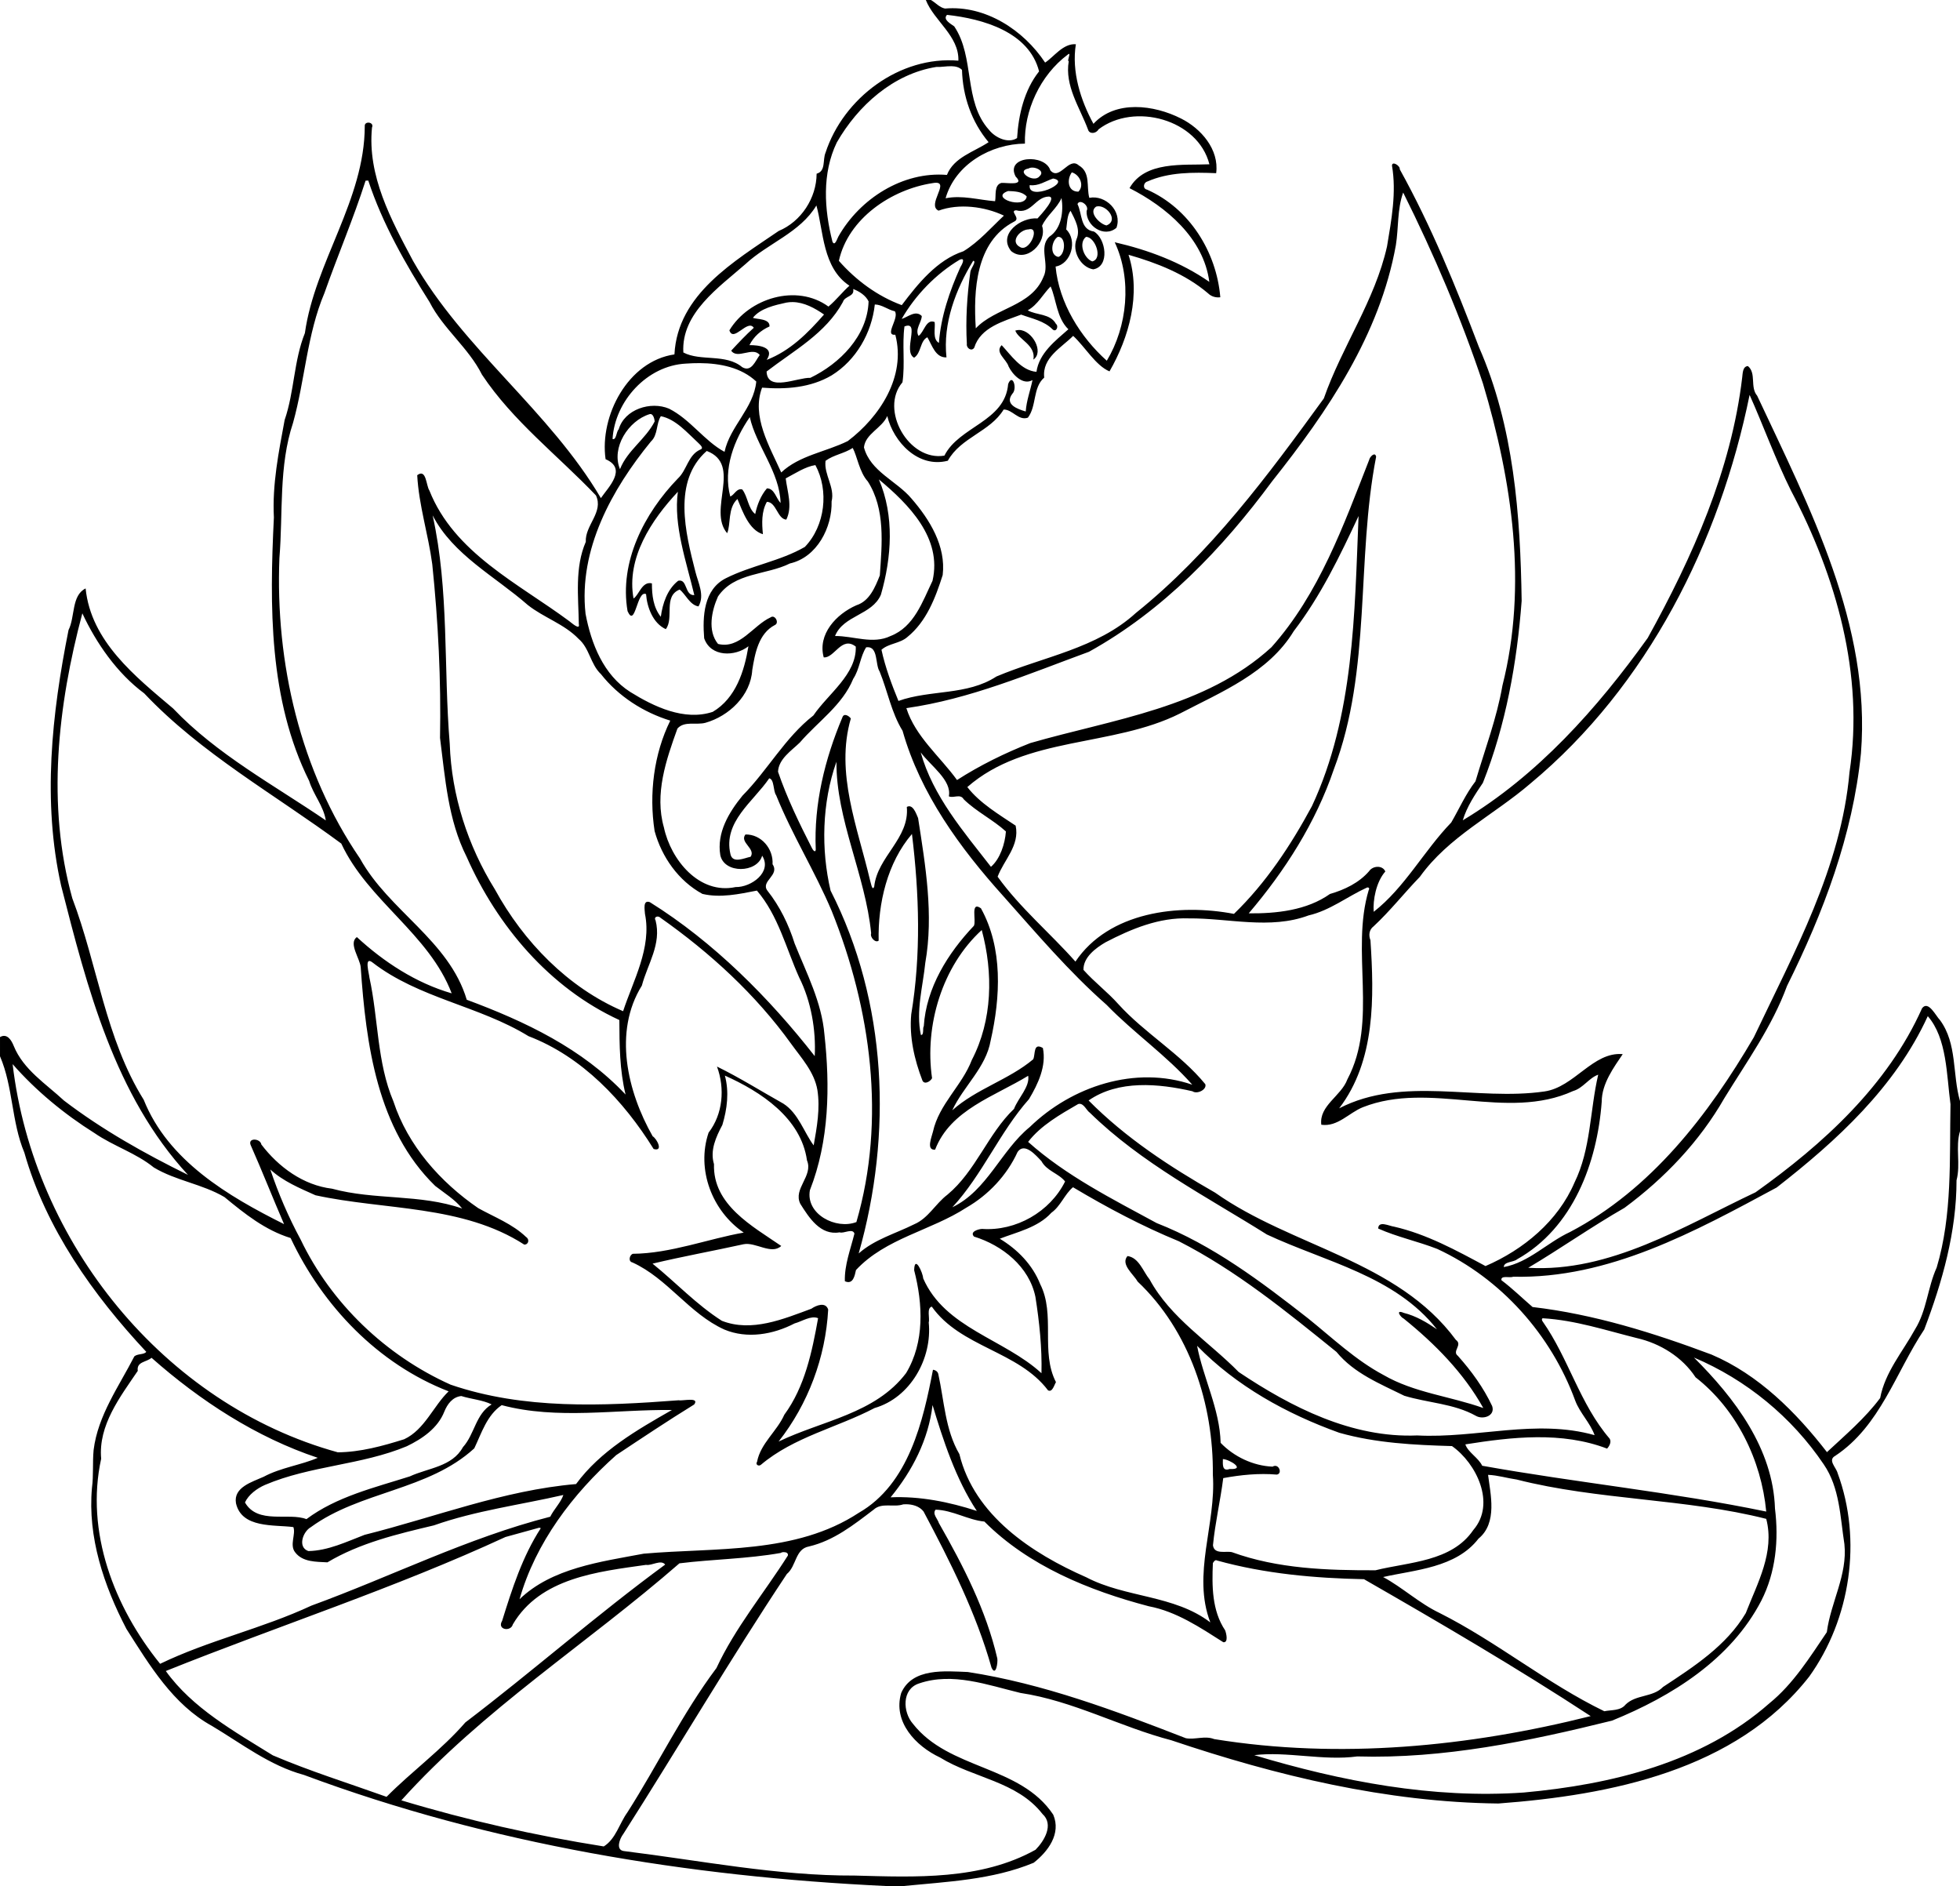 <?xml version="1.0" encoding="UTF-8" standalone="no"?>
<svg id="svg2" xmlns:rdf="http://www.w3.org/1999/02/22-rdf-syntax-ns#" xmlns="http://www.w3.org/2000/svg" height="1673pt" width="1739pt" version="1.1" xmlns:cc="http://creativecommons.org/ns#" xmlns:dc="http://purl.org/dc/elements/1.1/" viewBox="0 0 1739 1673">
 <path id="path4" d="m1026.8 0c9 23.05 37 39.85 36.1 67.275-64.96-5.55-127.5 41.275-147.36 102.08-3.37 7.95 0.57 20.39-9.86 23.24-0.14 26.97-17.13 53.06-42.07 63.49-49.07 33.61-112.22 70.18-115.62 136.88-51.49 7.42-83.23 68.15-76.37 116.19 24.52 10.51 2.88 31.26-5.21 43.13-56.89-96.75-152.49-164.94-208.27-262.91-24.43-45.89-50.85-94.33-45.59-147.94 2.8-6.24-8.54-7.63-8.01-1.55-0.15 81.9-55.37 150.82-66.4 229.42-12.39 30.81-11.66 65.02-22.46 96.37-6.59 35.53-13.84 71.44-11.93 108.04-4.8 98.03-5.74 202.15 39.13 292.17 4.66 15.21 16.02 27.91 18.46 43.77-57.49-39.25-120.77-73.03-169.37-124.13-41.97-35.48-91.06-74.3-97.021-133.07-15.825 7.7-11.587 31.56-18.937 46.08-18.613 93.03-29.175 190.08-8.188 283.65 28.875 113.01 59.296 232.41 140.65 320.51-47.75-23.5-94.93-49.9-137.52-82.4-19.988-18.6-45-34.2-55.7-60.5-2.462-6.2-7.275-14.5-15.25-9.9v21.3c14.588 33.9 12.662 72.7 27 106.8 23.875 84.2 76.38 158 135.21 220.9-2.47 3.3-9.5 1.9-13.22 5-16.85 32.9-40.49 65.5-45.18 103.9-1.3 13.9 0.03 28-1.82 41.8-4.939 54.8 13.21 108.5 38.19 156.5 25.63 40.2 51.71 83.9 94.91 107.6 33 19.7 64.22 44.1 101.92 54.3 206.63 77 426.38 112.9 645.95 123.2h18.84c48.6-4.8 98.8-6.8 144.6-25.8 15.8-12.4 30.7-32.1 21.7-53.3-36.6-55.1-115.6-49.5-155.7-100.9-11.2-12.8-12.49-38.3 6.8-44.6 37.3-12.8 76 1.7 112.5 10.5 58.3 8.7 110.7 37.7 167.4 52.5 116.9 39.4 238.6 68.7 362.7 70.1 124.4-9.3 263.2-36.7 344.7-140.7 45.9-64 58.9-151.6 31.5-225.7-1.6-6.3-11.3-14.4-2.6-19.1 50-33.2 67-92.5 98.7-140.1 20.1-52.9 35.8-108.4 35.8-165.4 4.8-18.1-1.5-36.9 3.9-54.6v-33.1c-8.7-29.8-2.9-63.7-22.3-90-4.4-4.3-12.8-22.2-19.8-13.1-38.2 85.6-109.7 150.7-184.7 204.1-79.6 37.6-161.4 89.1-252.1 83.7 34.2-20.2 70.6-45.8 106.8-66.5 44.4-32.8 83.3-73.6 110.8-121.7 24.8-40.4 53-79.5 69.4-124.3 40.3-81.1 73-167.34 82-258.04 11.3-141.92-56.7-271.8-115.1-396.37-8.2-9.58-0.6-24.94-10.3-32.9-6 0.46-5.7 8.47-6.3 12.67-12.2 102.95-55.1 198.98-104.8 288.84-56.1 78.28-122.1 152.39-205.1 202.17 4.5-15.1 13.5-28.53 22.3-41.54 25.5-64.33 37.8-133.05 43-201.78-1.4-95.03-8.6-193.38-47.4-281.46-25.6-67.22-52.9-134.15-87.8-197.11 0.7-3.78-8.6-9.64-8.6-3.97 5.1 29.72-0.6 60.04-5.5 89.48-13.4 60.01-50 110.98-70.1 168.6-62 85.35-125.7 171.49-208.5 237.9-43.2 39.45-102.6 48.45-154.6 70.4-32.5 21.29-73.4 14.45-108.67 27.12-7.39-17.97-14.64-37.37-18.83-56.75 7.99-7.18 20.42-6.85 28.7-14.11 21.2-17.14 31.2-43.59 39.2-68.74 3.8-32.08-14.4-61.52-34.6-84.8-16.51-19.65-45.62-30.01-52.72-56.75 1.56-15.18 20.02-21.28 25.83-34.78 7.04 29.02 34.49 58.06 67.19 49.57 14.3-25.89 47-32.09 61.9-56.76 9.7-0.23 16.4 12.74 26.9 9 9.9-13.01 5.2-33.16 18.1-44.44-2.5-22.02 18.9-32.98 32.1-46.24 13.1 12.03 25 32.98 40.3 39.37 21.8-37.8 35.2-85.74 21.1-129.27 31.2 8.93 63 21.23 88.2 42.73 3.6 3.55 8.6 5.01 13.6 4.36-4.2-50.21-34.2-98.54-81.2-119.31-5.1-0.93-4.2-7.84 0.3-9.03 23.8-10.5 50.8-10.3 76.3-9.23 3.5-26.33-16.8-49.55-39-60.63-30-15.21-72.7-20.64-97.1 5.91-14.2-26.05-24.4-57.898-19.5-88.273-14.3-0.987-24.4 14.126-34.1 20.363-24-36.2-66.3-63.787-111-59.912-6.2-1.15-10.4-6.551-15.7-9.488h-5.6zm23.5 16.488c39.9 4.375 91 18.937 102.1 62.662-16.5 20.713-22.8 48.13-24.4 73.94-9.7 6.36-24-0.24-31-8.94-28.8-31.84-15.5-80.374-38.7-114.91-3.4-2.577-13.2-7.577-8-12.752zm135.4 43.223c1.4 0.235-2.5 8.698-0.4 8.076-4.6 27.538 12.1 51.113 21.3 75.673 1.5 5.75 9.2 4.7 11.7-0.01 39.5-30.21 110.3-11.31 123 38.71-29.1 1.28-71.5-3.87-88.6 26.45 40.7 20.72 82.2 55.48 88.5 103.92-31.5-21.9-67.8-35.39-104.9-43.93 19.4 41.49 14 93.47-8.8 131.37-29.4-26.27-53-64.22-56.8-104.43 17.3-2.87 24.6-28.85 11.8-41.11 1-6.7 0.9-15.89 4.8-20.74 4.8 9.62 11.4 20.72 6.6 31.59-5.1 13.31 4.5 30.93 18.5 33.37 18.8-3.05 14.1-34.39 0.8-41.93-15.4-2.28-12.8-19.52-18.2-30.41 2.2-6.36 13.6 1.69 10.1 7.54-1 16.67 19.6 30.33 33.1 18.7 6.7-18.41-12.1-36.75-30.1-33.19-3.4-12.37 1.7-28.25-11.7-36-11.1-10.1-21.1 17.64-31.5 5.53-5.9-18.85-50.5-16.1-38.5 6.85 10.7 10.6-9.6 6.72-15.7 7.05-8.5 2.25-5.8 14.1-7.1 20.3-18.3-1.4-36.4-6.98-54.9-3.25 10.8-37.85 50.5-60.29 88-60.6-1.1-36.46 16.8-75.765 47.5-98.703 0.7-0.631 1.2-0.87 1.5-0.826zm-130.5 13.695c4.4 0.087 8.5 0.989 11.7 4.057 0.8 29.217 10.6 57.677 29.5 80.197-16.2 10.8-38.5 16.69-46.2 36.29-48.9-4.11-96.64 26.34-120.4 68.33-1.35 2.43-3.91 11.23-6.54 5.76-9.2-35.9-11.74-75.81 4.75-110.01 23.33-40.78 62.58-76.18 110.39-83.805 5 0.302 11.1-0.931 16.8-0.819zm89.3 112.39c6-0.18 14.3 4.51 8.3 9.71-6.3 8.1-27.3-6.12-11.9-8.75 0.9-0.61 2.2-0.91 3.6-0.96zm44.2 5.31c8.8 2.49 14.2 14.56 7.3 21.4-12 0.16-13-13.6-7.3-21.4zm-20.7 6.83c22 3.87-28.6 26.22-26 7.32 9.6 1.34 17.4-4.44 26-7.32zm-759.57 2.25c15.81 47.96 41.13 92.11 67.95 134.69 15.22 29.82 43.13 50.52 58.17 80.55 34.25 51.51 84.08 89.51 126.38 133.87 8.76 18.61-12.19 32.94-11.25 51.46-12.39 28.53-8.19 60.85-7.74 91.12 1.67 7.72-8.56-1.73-10.66-3.2-56.37-41.82-127.66-75.59-155.08-144.86-3.71-5.51-3.28-24.69-13.48-16.92 1.77 33.29 12.27 65.57 16.68 98.67 6.61 63.93 9.84 128.35 8.61 192.59 5.73 44.63 8.84 90.94 29.5 131.84 33.96 76.8 92.18 145.5 169.38 181 0.13 27.6 0.29 55.5 6.91 82.6-47.95-51-111.43-81.1-176.14-105.1-19.62-65.8-86.41-98.6-118.37-156.55-66.3-96.88-94.02-217.04-89.4-333.25 4.12-49.95-0.95-101.68 15.15-149.98 13.26-47.58 15.4-97.98 34.81-143.86 14.69-41.68 32.1-82.4 45.6-124.51 0.74-0.04 2.24-0.13 2.98-0.16zm629.47 2.45c14.9-0.22-10.2 24.82 3 30.93 22.7-8.27 51.1-4.63 72.5 5.52-13.5 12.57-27.9 29.22-44.9 39.5-29.6 9.69-51 36.77-68.4 59.76-27-9.99-50.85-27.62-69.75-49.14 10.37-46.88 58.2-79.24 104.05-86.17 1.4-0.26 2.5-0.38 3.5-0.4zm80.2 9.17c6.9 0.31 15.7 0.44 20.6 6.1-2.1 14.73-42.1 1.28-20.6-6.1zm438.1 1.69c34.1 68.32 64.3 139.15 88.5 211.8 32.3 107.73 49.6 224.25 21.6 334.77-6.3 36.25-19.5 70.99-29.9 106.22-10.9 14.08-18 30.42-26.9 45.68-30.3 31.37-51.6 72.26-86 99.03-1-12.77 2.6-33.02 12.9-44.72-3.1-7.25-14-6.39-18-0.33-11.2 12.96-27.2 20.57-43.4 25.27-25.8 18.28-59.6 21.78-90.1 21.48 40.3-47.31 74.3-100.56 94.4-159.7 42-110.48 24.6-232.07 46.9-346.57-1.1-6.03-7.1 0.07-7.7 3.42-28.5 72.74-55.5 148.49-108.4 207.79-73.5 67.22-175.5 79.72-267.4 106.24-28.2 11.07-56.1 24.77-81.3 41-18.7-25.9-46.3-48.26-56.2-79.74 70.3-9.9 136.3-38.19 202.5-62.45 82.2-45.49 148-114.3 203.3-189.22 61.4-77.27 119.3-162.37 137.1-261.65 3.1-19.26 1.4-39.67 8.1-58.32zm-393 4.45c9.4 0.56-8.4 19.74-12.5 24.25-18.2-1.63-44.4 17.25-29.3 36.19 17 13.97 40.4-9.63 34.3-28 5.1-11.45 16.5-19.14 21.6-30.86 2.3 14.5 0.2 33.88-13.5 42.91-12.4 11.85 0.7 30.67-6.6 44.72-13.3 32.59-53.2 33.8-75 56.9-2.7-41.76-0.2-96.15 42.4-118.25 8.3-3.63-5.7-12.12 2.4-12.62 16.9 4.62 21.2-14.99 36.2-15.24zm-257.77 9.87c8 28.48 6.67 69.26 36.66 88.98-6.98 6.01-15.11 16.39-23.29 23.13-35.24-25.74-88.24-9.39-109.86 26.32 4.44 14.09 20.17-12.97 27.06-2.81-8.84 7.96-16.99 16.65-25.05 25.37 6.86 10.11 24.02-5.01 31.62 4.83-4.8 6.33-9.19 19.47-19.42 13.47-18.2-15.28-46.22-6.16-65.29-16.29-2.51-43.62 39.48-72.21 68.8-97.92 25-23.27 60.65-34.85 78.77-65.08zm313.27 0.89c10.1 0.34 21.7 16.08 8.5 21.25-7.1-1.22-20.7-14.42-11.6-20.84 1-0.32 2-0.45 3.1-0.41zm-75.7 25.32c9.7 0.18-2.1 25.74-11.7 19.91-11.6-5.95-0.2-19.48 9.5-19.59 0.9-0.23 1.6-0.33 2.2-0.32zm31 8.57c8.5 0.48 7.6 19.73-0.2 22.3-10-1.95-7.7-17.82-0.7-22.29 0.3-0.02 0.6-0.03 0.9-0.01zm30.4 0.06c9.9-0.35 19.3 24.1 7 27.19-9.1-3.18-15.7-20.21-7-27.19zm-137.9 24.73c3.7-0.21 0.1 6.47-1.4 8.9-12 26.61-21.6 54.67-23.8 83.93-7.4-4.22-3.8-16.24-4.7-23.13-9.6-3.99-11.9 11.7-17.9 15.36-4.2-7.4 3.4-14.94 3.6-22.04-6.8-6.95-15.3 1.06-22.3 3.25 15.1-26.31 38.1-50.08 64.4-65.72 0.9-0.35 1.6-0.52 2.1-0.55zm12.8 1.8c4.2 0.2-2.7 8.61-3.1 12.17-3.7 26.34-5.4 53.34-3.9 79.88-0.8 4.66 5.3 8.97 8.2 4.23 6.9-22.55 32.4-29.18 52-36.63 12.1 4.5 25.4 6.82 34.9 16.4 4 3.64 7.1-3.53 3.7-6.13-6.3-11.63-21.6-9.41-31.3-15.04 11.1-6.06 17.1-18.18 25.4-26.48 6.4 14.44 6.6 34.87 19.7 47.51-14.4 12.69-32.5 26.48-35.4 47.2-17.1-1.52-28.1-18.39-38.6-29.58-7.9 8.1 5.3 15.5 7.7 23.63 4.3 8.87 15.8 21.25 26.5 15.09-2.4 11.65-6.7 22.86-7.5 34.81-9.1-2.63-23.9-7.87-14.8-19.7 5.8-5.85 0.1-23.24-4.7-10.74-3.5 41.75-54.3 46.83-70.7 79.39-39.5 6.7-72.3-51.16-46.5-81.32 3-20.53-0.5-41.88 2.2-61.93 18-6.93-2.1 27.89 10.7 34.66 8-5.03 6.5-18.77 14.7-22.65 5.2 8.7 8.9 22.84 21.2 22.3-4.1-37.92 10.3-75.32 29.6-107.07zm-133.09 31.26c6.7 2.52 13.95 7.1 17.1 13.74-1.27 38.3-31.87 68.96-64.57 84.75-14.43-0.53-47.72 16.06-48.55-7 30.31-23.36 65.6-42.15 84.62-77.05 2.04-7 13.28-5.72 11.4-14.44zm-67.04 14.49c12.62 0.18 24.51 6.69 34.73 13.8-18.02 20.62-37.51 40.2-63.61 50.3 9.7-14.47-9.43-16.43-19.1-16.36 4.63-9.35 12.69-16.55 22.21-20.69 0.81-9.04-14.75-7.79-18.37-9.65 8.27-10.48 24.32-14 37.06-16.81 2.38-0.44 4.74-0.63 7.08-0.59zm91.05 2.67c8.05 0.1 14.47 5.9 22.23 7.54 5.19 7.56-12.27 27.13 0.51 26.04 12.14 46.27-17.27 91.06-52.72 117.86-24.44 12.09-53.71 15.84-73.81 34.81-12.95-28.97-33.24-62.3-21.24-94.04 26.13 2.13 53.92 0.14 77.21-13.66 27.15-16.79 44.4-47.1 47.82-78.55zm160.18 28.27c-1.4-0.03-2.9 0.18-4.4 0.69 3.5 9.85 23 16.05 20.1 32.13 12.1-8.39-1.3-32.45-15.7-32.82zm-354.3 36.75c22.56 0.17 46.04 4.84 62.64 20.4-2.8 29.51-29.2 49.67-35.19 77.97-22.32-12.01-38.16-36.19-61.6-47.89-20.26-8.55-49.34 0.6-55.8 23-2.69 2.35-2.5 12.23-6.8 10.64 2.51-41.97 38.3-81.44 81.37-83.59 5.02-0.36 10.17-0.56 15.38-0.53zm1164.3 35.23c14.4 31.93 28.9 71.99 45.8 105.92 50.3 95.27 81.4 204.36 65 312.42-9.3 105.61-61.5 199.9-106.1 293.9-50.4 86.1-114 168.9-204 216-25.1 11.6-45.6 33.7-73.3 38.8 0-6.2 10.8-5.2 14.7-8.6 62.1-34.8 88.9-107 93.9-174.8 0-20.1 13.7-38.4 23.3-52.7-33.1-2.9-53.6 36.7-86.9 41.4-75 10.9-156.9-17.8-227.6 18.7 40.4-52.8 38.8-123.5 34.7-186.4-2.2-5.5-1.5-11.7 3.5-15.4 18.4-17.1 33.9-36.89 51.3-54.89 31.7-44.4 81.7-68.31 122.7-103.53 130.1-108.18 209.8-267.65 243-430.82zm-1219.3 21.22c3.38-0.3 4.73 5.35 4.98 8.2-10 19.71-30.28 32.08-38.47 52.91-9.94-23.71 9.19-53.7 32.79-60.97 0.24-0.07 0.48-0.12 0.7-0.14zm11.82 2.39c16.61 3.33 29.14 18.29 41.25 29.38 1.66 1.87 7.5 6.11 2.12 7.8-13.29 6.24-14.44 22.59-24.49 31.91-37.18 38.39-65.21 92.48-55.8 147.06 8.65 19.57 10.33-23.82 20.51-18.87 1.15 14.81 7.7 32.31 21.88 38.85 9.51-12.11-3.15-36.58 15.36-43.88 6.49 4.79 11.16 17.13 20.92 18.67 7.16-12.37-0.44-26.24-3.46-38.58-11-42.9-25.47-100.32 12.6-133.8 39.83 15.21 0.55 65.38 22.63 91.2 4.28-9.62 0.4-27.98 11.43-37.91 5.65 13.73 12.9 34.5 28.25 39.04-1.2-12.01-1.71-25 4.38-35.89 10.54 0.11 11.65 19.05 21.54 19.71 7.17-14.44 1.18-30.77-0.65-45.7 10.26-5.37 21.62-13.04 32.91-14.77 15.2 28.09 10.96 67.2-11.69 90.75-27.31 15.78-59.41 20.54-87.63 34.74-24.61 12.43-25.95 42.58-24.02 66.52 7.2 20.99 34.28 20.54 49.1 8.87-4.54 27.6-13.99 57.59-39.6 72.73-31.56 10.44-65.41-5.87-91.41-22.02-29.77-18.88-43.39-53.52-49.65-86.75-7.83-71.13 29.12-137.98 72.54-191.02 7.88-7.22 5.66-19.84 10.98-28.04zm98.65 1c6.84 31.45 33.29 60.89 34.13 95.25-4.81-4.88-6.85-16.35-15.16-16.21-6.77 7.93-10.88 18.24-12.96 28.45-8.01-6.23-8.16-19.3-14.37-27.25-6.23-1.71-8.56 5.91-13.3 7.85-8.26-30.84 4.31-62.87 21.66-88.09zm114.14 34.21c4.85 8.81 7.39 26.92 16.73 37.13 19.67 30.75 15.72 69.51 13.33 104.19-5.15 12.99-11.43 28.47-25.9 33.07-22.5 9.83-43.3 32.23-36.32 57.81 11.81 1.14 19.86-24.28 35.56-11.94 0.95 30.81-30.5 52.08-47.04 76.37-31.51 24.63-50.71 60.68-78.6 88.89-15.03 18.42-28.76 41.04-24.61 65.99 4.39 20.75 40.96 19.98 46.43 0.57 11.46 18.13-12.16 35.2-29.49 34.8-40.32 8.63-71.87-30.27-79.48-66.1-10.62-37.05 2.45-74.91 14.99-109.64 7.7-8.76 20.91-3.61 31.14-6.43 26.15-7.44 50.05-30.19 51.84-58.43 2.98-18.31 6.93-40.53 25.13-49.97 5.24-2.31-0.04-12.1-4.81-8.46-19.31 8.83-34.18 35.53-58.28 29.44-11.86-14.51-7.11-36.83-0.03-52.62 18.23-26.88 53.53-23.51 79.78-36.61 30.04-6.78 46.99-40 46.22-68.81 3.86-15.72-8.68-29.68-6.72-44.99 9.07-6.7 20.77-8.08 30.13-14.26zm29.01 34.88c32.99 27.52 70.49 65 59.49 112.44-11.1 23.01-20.4 51.09-46.49 61.19-19.66 9.53-41.17-0.14-61.62 0 9.31-23.14 41.1-22.98 50.88-45.8 11.92-41.42 15.13-87.39-2.26-127.83zm-222.93 13.7c-5 37.26 9.37 77.21 18.25 114.59-10.95 0.67-7.36-18.39-17.89-15.92-12.12 9.51-17.3 25.23-19.26 39.97-8.38-10.36-9.91-24.16-9.87-37.05-11.02-2.73-14.25 12.95-20.39 16.74-8.18-44.85 19.87-87.07 49.16-118.33zm-271.97 26.19c22.69 43.91 69.3 67.61 105.58 99.41 17.73 14.03 40.33 20.96 56.25 37.46 12.21 10.39 13.16 28.2 24.77 39.06 19.46 24.81 47.4 42.56 76.95 51.63-18.25 36.94-23.75 81.31-17.37 122.46 7.9 28.82 26.52 55.24 53.02 69.68 19.89 4.7 40.71 0.21 60.44-3.68 23.67 27.63 32.23 63.73 46.83 96.23 13.35 26.5 18.76 58.6 17.29 87.3-50.21-64.2-111.85-126.4-182.87-170.7-8.03-2.9-5.62 8.5-5.4 13 7.63 37.6-13.19 74.1-24.25 107.9-61.1-26.1-110.5-77.1-142.19-135.06-30.06-48.37-48.14-104.22-50.07-161.26-6.97-84.4-0.55-170.17-18.98-253.43zm1026.9 0.74c-4.4 107.75-5 221.65-51.7 321.62-23.4 43.43-51.1 85.29-86.5 119.49-61.4-11.8-138.8-2.2-175.8 52.9-28.1-31.7-61.4-59.5-86.3-94.13 6.9-18.45 24.7-34.48 20-56.61-18.1-12.12-39.9-25.01-53.6-42.78 65-56.89 160.8-44.02 235.8-81.54 45.9-23.95 98.2-45.09 126.2-91.29 29.9-39.05 51.2-83.34 71.9-127.66zm-1415.4 107.85c15.288 32.78 38.308 66.3 68.628 88.76 63.32 66.95 145.12 112.24 218.56 166.54 29.48 63.35 97.38 100.16 122.43 166.06-39.47-11.4-75.32-34.8-105.17-62.4-9.64 6.9 3.58 23.8 4.29 33.6 5.89 85.2 18.24 179.7 82.57 242.3 10.2 8 21.75 14.9 29.95 25.1-46.66-16.3-96.98-9.1-144.32-22-31.96-3.8-59.54-24.2-78.4-49-1.06-6.8-15.01-7.8-11.96 0.4 12.91 29.1 24.55 58.8 37.14 87.9-62.09-31-128.63-70.3-155.65-137.9-42.44-67.9-51.17-149.6-79.204-223.41-28.663-103.24-16.151-213.75 11.136-315.95zm870.55 37.57c12.2-0.54 8.74 19.48 13.65 26.86 8.91 21.79 13.03 45.68 25.49 65.83 19.8 69.93 63.7 129.96 111.7 183.27 36.8 41.33 72.8 83.83 114.5 120.53 30.1 31.1 66.5 56.1 95.1 88.6-63.1-21.6-133.6 1.7-180.2 46.9-32.2 26.3-47.1 70.3-85.9 89 33.4-36.1 52.4-83.2 85-119.9 10.1-16.9 19.5-36.8 15.4-56.7-10.9-6.3-8.1 6.7-10.7 12.5-27.3 22.9-63.1 32.7-89.8 56.6 12.4-26.7 37.4-47.3 42.6-77.4 10.9-48.1 13.7-102.4-10.8-146.6-12.1-8.45-4.9 13.7-7.8 19.4-28.8 30.3-52.9 68.7-55.6 111.6-1.5 1.2 0.6 10-3.2 9.4-5.7-26.7 2.2-53.4 4.9-80 9.4-53.4 0.2-107.56-8-160.46-2.2-5.05-5.8-15.97-12.5-12.34 3.2 34.99-32.69 55.1-36.17 88.35-2.32 6.19-4.11-6.3-4.58-6.86-13.68-58.41-38.86-119.28-21.34-179.54-2.15-3.01-7.72-6.36-9.4-1.16-19.48 46.29-31.73 96.11-29.5 146.55-0.42 4.1-3.36 0.22-4.17-1.57-14.07-27.55-27.64-55.46-37.69-84.77 0.71-14.28 14.79-23.24 24.2-32.39 20.08-23.31 47.2-41.28 59.25-70.72 7.08-10.58 7.65-24.64 14.32-34.87 0.43-0.06 0.84-0.1 1.24-0.11zm59.24 116.58c10.6 14.63 34.8 30.89 31.2 48.75 5.3 2.46 12.7-3.28 16.5 3.28 14.1 13.82 32.5 22.64 46.8 35.69-1 13.65-6.4 30.45-16.6 39.2-30.3-39-64.4-78.42-77.9-126.92zm-93.44 10.42c-0.49 63.92 32.14 125.59 38.49 190.19-1.57 4.4 4.75 11.1 8.31 8.2-0.88-41.4 9.66-86.47 36.94-118.29 8.1 66.29 10.2 133.79-0.8 199.99-2.3 25 3.5 50.3 12.5 73.6 2.5 4.6 8.8 0.7 10.6-2.8-8.5-58.4 11.2-124.2 55.1-164.3 12.8 47.5 12 99.8-11 144.1-10.9 28.5-36.4 48.9-43.1 79.5-1.2 5.4-8 20.9 2.4 19.9 17-44.3 66.1-59.1 103.2-81.9 2.1 12-11.2 24.8-15.7 36.7-29 27.7-42.4 69-73.8 95.1-13.3 10-21.2 26.2-37 32.9-20.81 10.4-43.76 16.6-61.48 32.3 37.59-132 31.78-278.9-31.17-402.3-10.62-45.14-9.7-97.3 6.51-142.89zm-74.56 18.39c5.81 1.12 4.17 14 7.66 18.71 17.75 44.07 43.18 84.59 61.64 128.39 43.61 108.5 60.39 231.4 27.38 344.9-22.58 8.7-56.38-8.7-51.57-35.3 21.47-54.7 22.44-115.1 16.13-172.7-3.01-35.8-19.88-68-33.03-100.8-6.62-21.1-16.47-41.3-30.21-58.65-7.91-10.55 14.07-17.02 5.69-29.27 1.08-17.15-12.56-33.37-30.05-33.02-6.96 8.68 11.84 15.8 5.69 24.74-7.08 1.38-19.92 7.9-22.33-2.91-8.38-35.94 25.37-58.11 43-84.09zm663.5 121c1.5-0.19 2.5 1.27 1.4 2.78-20.5 68.32 10.8 144.92-23.7 210.02-6.7 18.4-31.6 29.1-28.9 50.3 18.1 2.6 30.6-13.2 46-19.4 74.9-29.6 159.4 15.7 233.3-18 11-3.1 17.5-14.5 27.8-18.1-9.3 39.7-8 82.3-26.3 119.6-18.3 42.7-56.5 74.4-98.7 92.6-32.4-17.4-65.2-35.4-101.4-43.7-5.2-0.6-17.5-7.1-17.6 2.1 21.1 9.4 44 14.2 65.5 22.6 70.7 32.8 126.3 95.2 153 168.2 5.2 13.8 16.6 24.6 21.5 38.3-65.1-18.4-130.9 3.8-196.8 0.3-72.2 3-139.5-31.2-197.9-70.3-33-33.6-75.6-59.9-98.8-102.6-7.2-8.8-11.9-24.4-24.6-26-7.9 9.3 6.9 20.3 11.2 28.2 57.8 54.6 84.3 135.9 83.5 214.1 3.9 54.7-23.3 110.5-2.8 163.9-40-30.6-94-27.2-137.5-50-60.4-26.5-124.3-68.6-140.8-136.6-15.8-27-16.8-59-23.4-88.8-0.6-2.8-3.3-4.5-5.9-4.7-10.8 56.1-26.6 126.7-82.29 158.6-70.11 46.1-158.82 38.3-238.55 45.3-47.76 9-101.77 15.9-137.67 50.5 17.83-62.7 59.13-117 107.22-159.8 28.61-19 57.22-38.1 86.43-56.1 6.47-8.7-13.04-3.7-17.09-4.7-84.45 6.4-171.85 10.5-253.03-17.3-71.77-32.2-132.38-90-166.42-161.1-13.42-24.8-24.6-50.9-33.54-77.5 14.2 13.1 32.53 20.7 50.1 28.6 77.1 16.8 162.83 10.4 231.54 54.7 4.86 0.1 6.09-5.8 2.07-8.4-15.15-14.5-35.02-22-53.07-32-42.1-28.9-77.99-69.3-94.1-118.4-18.4-43.4-16.61-91.7-26.59-137.2-0.25-4.1-6.23-24.2 3.28-16.9 51.51 39.9 118.31 48.1 173.15 81.8 59.46 22.7 105.77 71.9 138.76 125.1 11.15 3.3 3.69-11.3-1.06-14.1-28.13-49.5-43.85-115.8-11.98-167.1 6.33-23.9 21.98-45.9 15.19-72.3-2.45-4 2.89-5.6 5.39-2.9 55.08 38.8 105.58 85 145.06 139.9 11.41 15.8 25.61 31.1 29.03 51.1 3.21 20.5-0.55 41.2-4.13 61.4-10.44-13.9-16.95-35.7-33.64-46.3-24.45-13.7-48.66-28.9-73.6-41.1 8.95 24.3 6.62 52.6-9.32 73.3-13.79 40.8 3.92 87 38.98 110.8-39 6.8-81.28 23.2-123 23.5-3.86 1.5-5.28 8.6-0.41 9.6 38.94 17.7 62.94 56.8 101.91 74.4 25.32 10.6 54.22 5.5 77.89-6.8 8.23-2.2 18.07-9.1 26.09-5.8-6.66 37.1-14.65 76-37.44 107-8.28 18.6-26.3 31.7-30.25 52.2-2.18 3.2 1.89 5.5 4.32 3.3 36.45-30.8 84.46-41.1 126.06-62.9 39.61-11.4 64.01-54.9 60.01-94.9 1.4-4.6-2.6-16 3.4-17.5 32.1 45.3 95.8 49 128.9 92.8 4.8 2.6 6.8-5.8 8.8-9.1-17.4-33.7-0.3-74.8-17.5-108.7-8.5-21.5-25.2-38.5-44.8-50.3 18.6-7.3 42.3-12.3 57.2-28.8 10.3-7.3 14.7-20.6 24-28.3 37.7 22.5 76.7 43.2 117.4 59.9 63.7 32.5 119.5 78 174.8 122.7 19.6 23.9 48.4 35.3 75.2 48.6 26.2 8 54.9 8.6 79.3 22.2 7.6 4.6 21.8 0.4 18.2-10.7-9.6-20.5-23.1-39-38.1-55.8-6.8-5.1 5.7-12.1-2.2-17.7-65.2-88.2-181.7-102.9-267-163.2-50.4-28.8-99.3-60.8-140.3-102.2 33.1-23 77.8-18.8 115.2-10.2 5.2 3.7 16.3-2 14.2-7.9-27.9-34-66.9-56.2-96.4-88.7-12-13.5-26.7-24.5-38.7-38-0.3-14 13.6-24.2 24.5-30.6 28.5-14.8 59.3-27.7 92.2-26.5 44-0.4 90.2 12.7 133-3.3 23.6-5.4 42.9-20.9 64.6-30.81 0.2-0.1 0.5-0.16 0.7-0.19zm621.4 142.7c21.4 24.5 20.8 65.3 25.2 97.7-1.2 60.5 2.2 122.5-15.3 181-10.1 22.2-11 47.6-24 68.5-13.7 24.9-33.3 47.5-38.7 76.2-16.6 22.3-38.5 40.9-59 60-34.2-44.2-75.9-86-128.1-108.2-64.1-24-130.1-44.7-198.4-52.7-11.4-9.8-22.3-20.5-34.5-29.7-1.2-5.9 9.8-2.2 12.9-3.9 106.1 2.5 201.7-50.1 292.3-98.9 66.8-52 131.6-111.4 167.6-190zm-2124 53.2c25.637 29.3 57.337 55.5 90.887 76.5 20.89 14.4 45.9 22 65.72 38.1 24.47 14.7 53.74 18.3 78.32 32.8 22.67 18.7 45.19 36.7 73.36 45.4 35.51 75.3 96.85 139.6 175.26 170-16.89 16.2-26.59 42.5-49.26 53.1-23.87 7.5-48.59 14.3-73.64 14.5-192.91-53.1-337.52-233.1-360.65-430.4zm789.92 12.7c39.82 17.8 84.44 47 91.06 94 7.26 17.3-15.72 31.4-7.38 48.2 9.7 15.4 22.3 35.3 43.54 31.6 4.57 1.7 14.54-5 16.47 1.4-4.27 17.2-11.22 35-10.61 52.8 9.17 4.2 10.97-6.3 12.32-12.4 32.88-35.3 82.92-43.6 122.32-69.1 24.5-14.1 45.1-35.9 56.9-61.8 7.8-11.3 20.7 4.1 26.5 10.2 5.8 10.9 19.1 13.5 26.2 22.5-16.7 33.7-54.6 55.3-92.1 52.6-4.2 0.2-14 3.1-8.9 8.5 31.2 9.6 61.2 33.2 68.1 66.9 4.4 27.8 7.4 56.8 6.7 84.6-41.3-38-107.1-50-131.2-105.2-0.3-6.2-9.6-26.6-10-9 9.7 37.5 11.7 79.7-8.9 114-34.26 45.3-93.32 52.7-141.47 76 32.85-41.7 52.14-93.5 55.02-146.4-2.83-8.8-13.24-4.7-18.67-0.9-31.15 11.5-66.23 26.3-99.22 13.4-28.16-17.9-51.26-42.7-76.91-63.4 33.45-8 67.33-14.1 100.9-21.5 13.23-2.8 30.97 12.1 41.84 1.9-32.02-22-76.01-45.5-74.58-90.7-4.66-15.3 2.27-30.2 9.28-43.5 5.35-17.6 7.69-36.7 2.79-54.7zm393.32 31.3c5.1 0 7.7 7.3 11.5 9.9 57.2 56 129.1 92.8 196.3 135 64.9 30.4 142 45.8 188.6 105.1-11.3-7.7-23.4-14.9-36.8-18.2-9.9-4.2-3.5 4.9 0 6.4 34.4 27.7 66.6 60.3 88.2 99.1-36.7-13.1-76.7-16.9-110.8-36.7-30.9-16.5-56.4-40.9-83.5-62.7-52.2-40.8-105.9-81.4-168-105.7-49.3-26.8-100.4-52.4-142.5-90 14.1-18.3 35.6-30.4 55.4-41.9 0.6-0.2 1.1-0.3 1.6-0.3zm513.9 237.8c0.1-0.1 0.2 0 0.3 0 35.5 2.1 69.4 13.3 103.7 21.9 26.1 5.9 50.6 21.1 65.3 43.5 45.6 35.6 73 91.9 78.4 148.9-104.3-21.6-210.2-32-315-50.8-4.3-9-15.8-14.9-18.7-23.7 51.8-8.2 106.9-14.5 157.2 4.7 2.6-2.8 5.1-7.5 2.8-11.1-33-38.3-45.4-88.8-74.2-129.8-0.9-0.8-1.5-3.6 0.2-3.6zm-383.5 30.5c43.4 44.6 99.4 75.5 157.6 96.4 40.6 11.5 83.3 13.6 125.1 14.8 27 19 49 63.8 23.6 93.1-24 35.2-71 35.3-108.5 44.6-53.5 0.1-108.3-1.6-159.2-20.1-6.8-1.5-19.6 2.9-21-7.6 2.4-25 8.3-49.8 11.4-74.5 19.5-3.6 39.6-5.6 59.4-3.9 6.7-1 2.2-13-4.7-8.8-21.6-0.9-42.9-11.1-57.6-26.4-0.9-37.3-19.5-72.4-26.1-107.6zm551 13c58.1 24.6 108.6 66 144 118.5 17.8 25.9 18.2 58.4 22.9 88.4 3.6 34.1-15.2 64.5-19.5 97.6-18.8 27.8-37.3 57.5-63.7 78.9-74.6 65.8-175.5 90.1-272.3 98.9-101.1 7.1-202.5-12.4-299-41.4 35.6-4.5 76.7 6.5 114.2 1.4 95.8 2.8 190.1-16.8 282.6-39.7 66.2-26.9 131.8-67.8 165.6-133.1 16-31.4 19.4-67.4 15.1-102-2.1-66.6-44.8-122.6-89.9-167.5zm-1710.6 0.3c53.95 47.7 116.35 88.3 184.36 110.9-17.75 7.8-41.25 10.9-59.96 21-12.79 5.8-33.81 11.6-30.74 29.4 6.39 28 42.26 23.6 63.66 26.4 2.93 7.8-4.46 19.8 1.9 27.9 8.34 11.1 23.43 10.5 35.84 11.2 36.18-21.6 77.74-31.4 118.1-41 46.48-16.4 95.79-22.7 143.59-33.7-2.76 8.3-10.39 15.7-14.53 24.1-91.65 23.4-176.34 66.3-264.92 98.6-54.41 25.4-113.71 38.4-167.76 64.5-50.9-62.8-83.115-146.2-65.39-227.4-3.34-37.1 21.06-68.6 40.59-97.4-1.5-10.4 9.61-9.5 15.26-14.5zm343.56 42.4c10.63 3.4 24.03 4.4 33.62 9.3-17.68 10.5-18.81 33.1-31.83 47.4-11.93 21.8-38.57 23-58.89 32.4-39.28 12.5-81.22 22.4-114.66 47.4-19.65-7.7-54.01 6.2-68.16-18.5 3.81-8.5 13.28-15.6 22.31-19.5 50.31-21.4 106.67-21.8 157.11-42.8 17.19-8.3 34.39-20 41.65-38.4 3.34-8.3 9.18-16.3 18.85-17.3zm522.64 10c11.5 38.1 25.6 81.9 49.1 117.4-30.8-10-63.1-16.5-95.62-15.1 24.12-29.4 41.92-63.8 46.52-102.3zm-477.84 0.1c61.77 16.4 127.11 4.6 188.74 5.4-38.9 22.2-79.33 45.4-106.28 82.1-80.72 6.9-156.52 36.8-234.51 56.3-20.13 7.7-40.47 17.6-62.36 18-12.3-4.2-6.05-21.6 2.73-26.5 54.9-40.1 130.07-40.5 181.27-87.4 8.12-17 14.03-36.8 30.41-47.9zm799.84 59.8c7.6 0.4 26 12 7.5 11-8.8 3.2-7.5-5.9-7.5-11zm294.1 17.5c10.7 0.4 21.2 3.7 31.8 5.2 90.4 23 187.2 20.9 276.7 43.6 9.6 36.9-9.8 71.3-22.7 104.5-21.5 36.2-57.5 59.3-91.8 81.9-11.2 11.7-30 8.1-41.6 19.6-5.5 6.9-15.7 5.7-23.5 7.3-63.9-31-118.9-76.8-182.6-108.9-22.4-10.6-41.7-28.7-62.7-39.9 35.1-8 80.8-10.1 105.8-42.6 21.4-17.5 13.1-49.8 10.6-70.7zm-645.5 32.6c7.2 0 14.9 2.2 19.4 8 29.6 55.7 58.2 112.3 75.4 173.2 4.8 10.2 7.2-5.7 6.4-10.3-12.4-53.4-37.7-102.6-64.8-150.1-1.3-4.5-7.6-10.2-3.6-14.8 19.1 0.6 35.8 11.4 54.1 13.2 48.9 49.1 116.1 76.5 182.3 93.9 30.6 5.8 56.9 23.5 82.7 39.9 5.7 0.6 3.4-9.5 2-13.2-14.7-21.9-14.7-49.3-13.6-74.6 1.1-1.6 2.5-4.1 4.7-2.8 53.1 14.7 108.2 19.6 162.9 20.7 84.8 48.7 169.8 98.4 251.4 151.8-135.3 34-278.7 48-417.5 25.5-10.4-4.1-21.2 0.9-31.5-1-78.7-30.6-158-60.5-241.8-73.4-25-0.9-61.6-4.9-73.89 23.3-9.44 32 16.19 58.9 43.09 71.5 37 22.9 85.3 26.3 113.6 62.6 13 11.8 1.9 30-7.7 39.7-60.7 33.8-133.4 30.4-200.45 28.6-86.14 0.4-171.04-16.7-256.33-27.2-9.17-1.4-4.31-13.9-0.48-18.8 61.03-95.7 118.56-193.8 181.48-288.4 10.7-8.8 9.13-27.8 24.54-30.5 27.58-6.5 49.58-24 71.69-40.8 9.04-8.3 22.17-2.2 32.85-5.9 1-0.1 2-0.1 3.1-0.1zm-406.86 26c0.45 0.2 1.35 0.4 1.8 0.5-20.39 31.4-31.86 67.3-42.88 102.7-6.11 10.1 9.71 12.5 11.84 4 30.41-51.7 94.29-58.4 147.71-66 6.38 1.2 16.65-6.3 21.25-0.3-75.94 55.7-147.18 118.4-221.61 175-26.35 30.4-59.22 54.1-87.4 82.5-42.11-15.1-84.93-28.4-126.11-46-42.67-26.5-89.26-52.4-118.7-93.5 125.11-50.2 254.05-91.9 376.71-148.6 12.43-3.5 24.94-6.8 37.39-10.3zm271.55 27.1c2.43 0 4.86 1.1 4.23 3.8-26.3 41.5-58.42 80-79.18 124.7-37.8 50.4-65.02 107.1-98.75 160-8.93 12.3-12.87 29.5-26.22 37.8-75.81-12-150.97-28.9-224.5-51.1 90.82-101 206.13-173.7 308.4-262.8 37.05-4.6 75.19-4.9 112.28-11.5 0.81-0.6 2.28-1 3.74-0.9z" transform="scale(.8)"/>
</svg>
